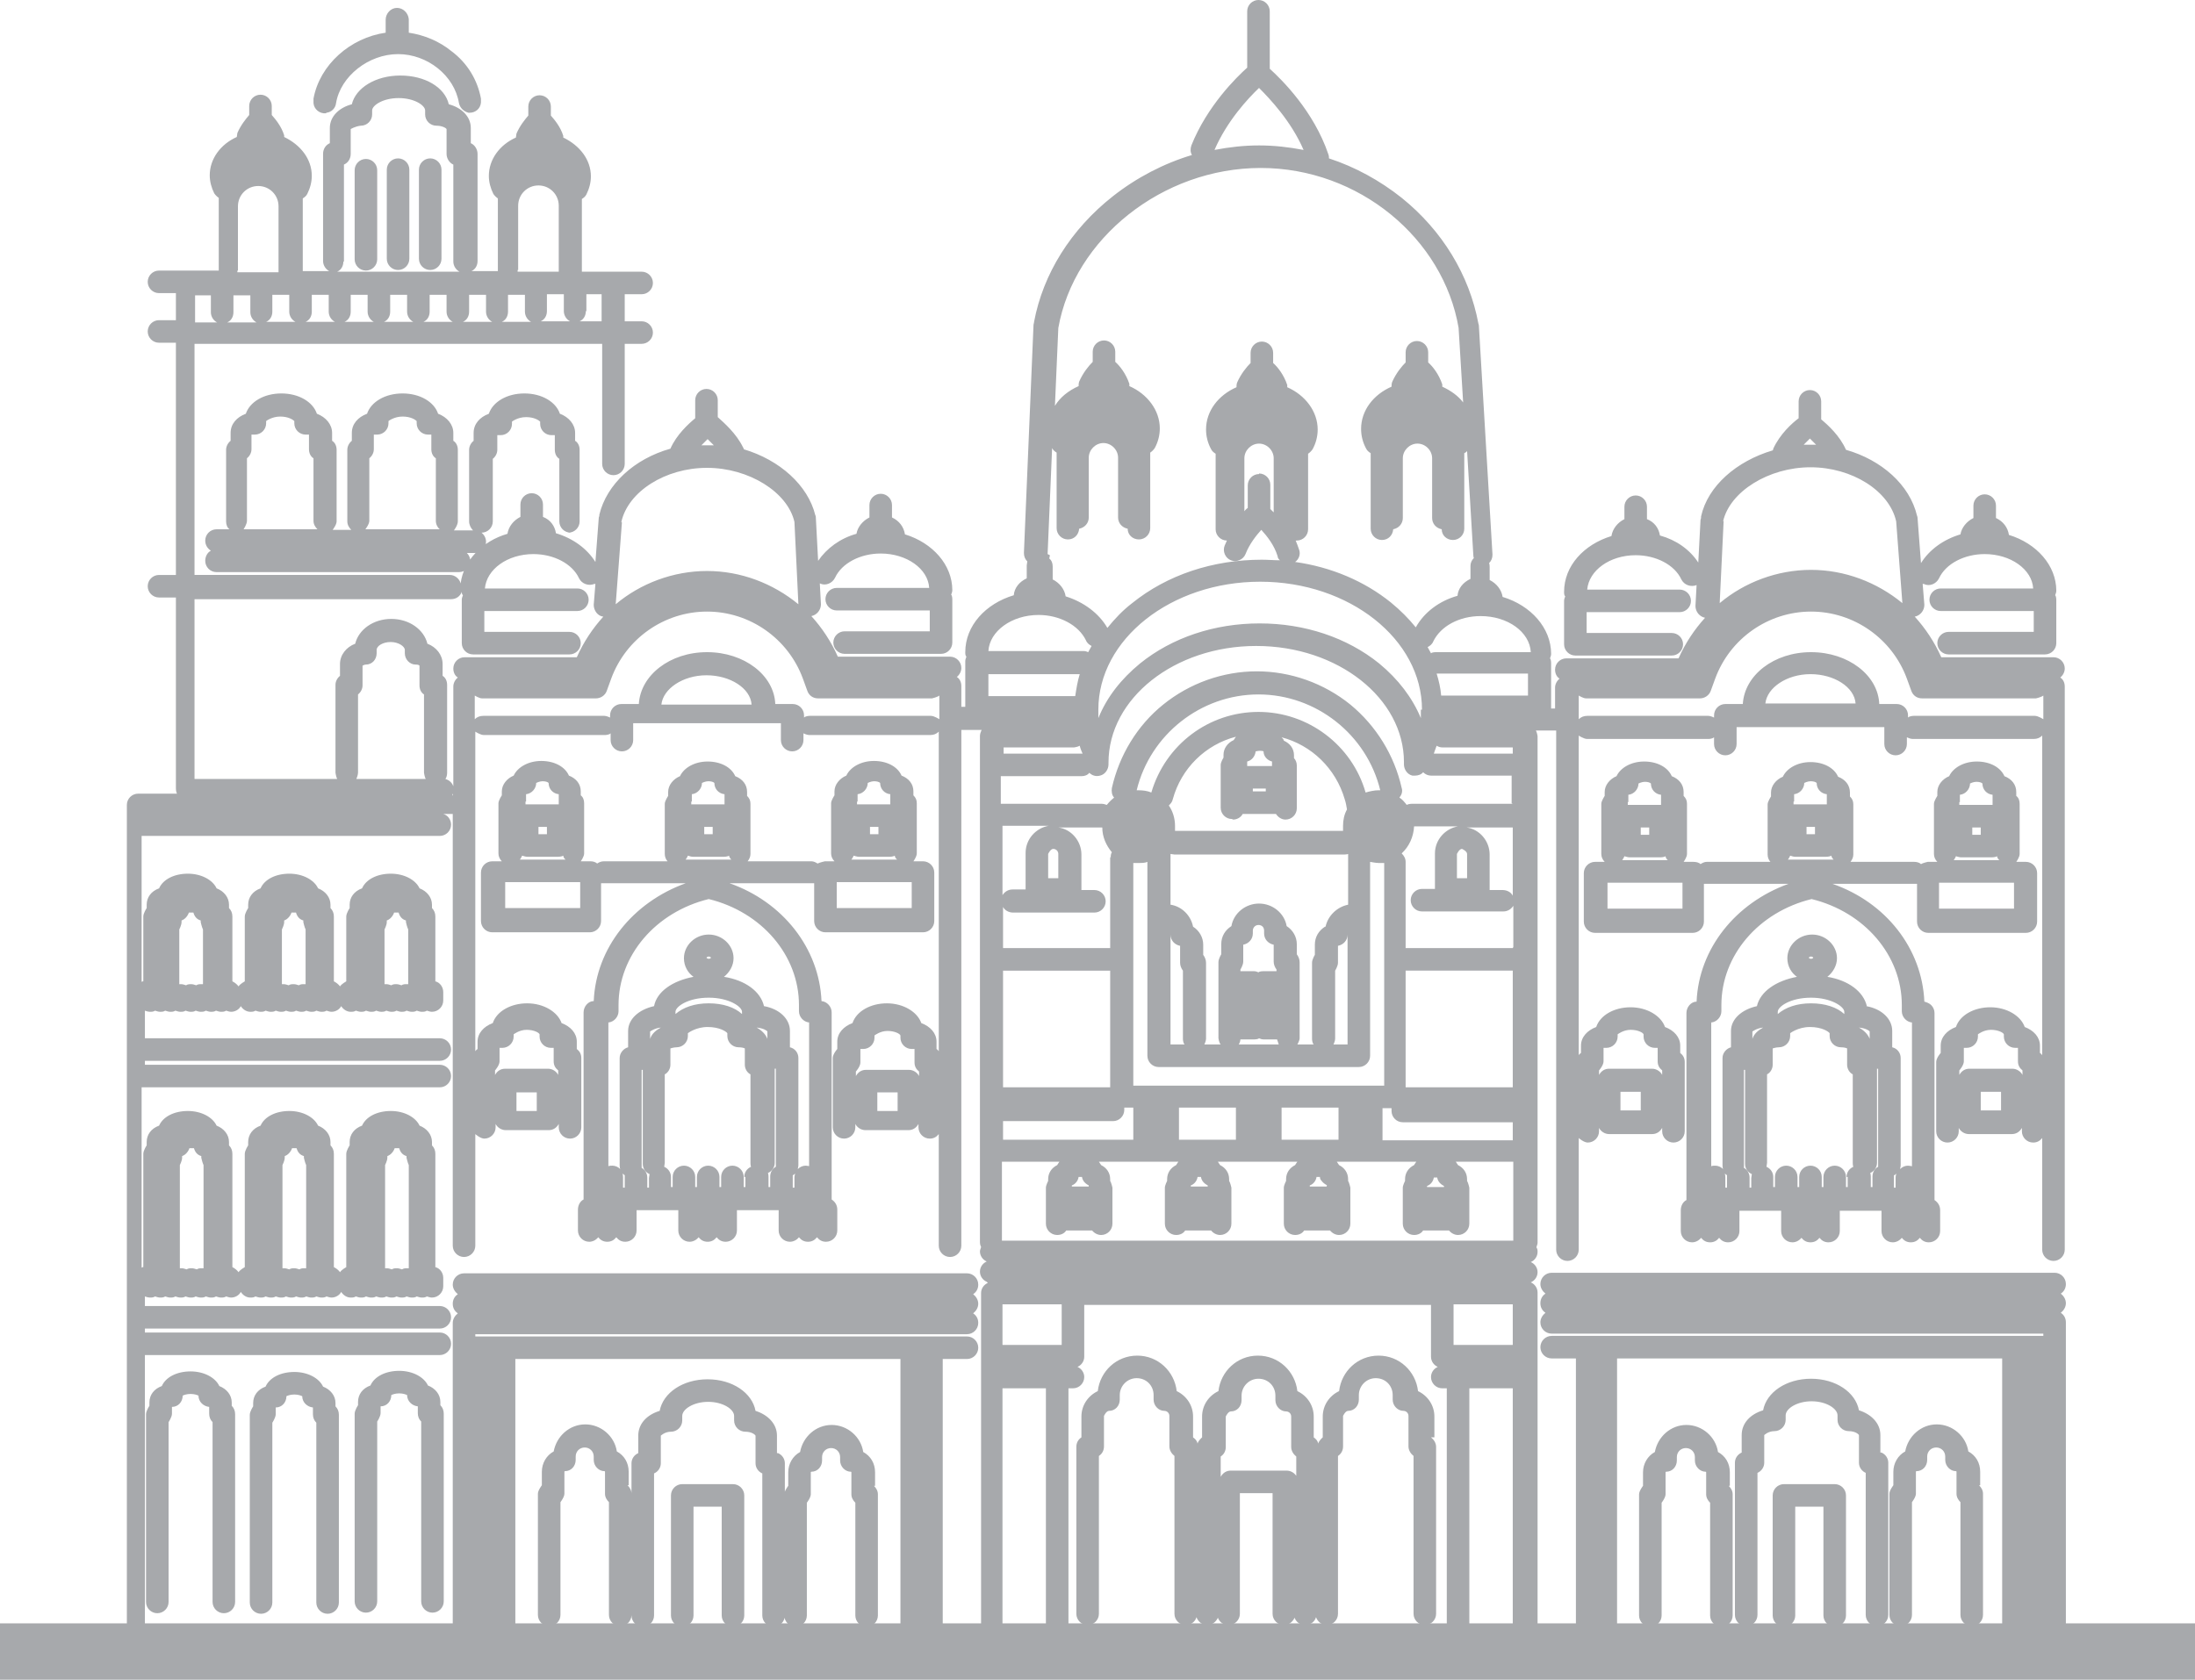 <?xml version="1.0" encoding="UTF-8"?>
<svg id="Layer_2" data-name="Layer 2" xmlns="http://www.w3.org/2000/svg" viewBox="0 0 38.93 29.8">
  <defs>
    <style>
      .cls-1 {
        fill: #a7a9ac;
      }

      .cls-2 {
        fill: none;
        stroke: #a7a9ac;
        stroke-miterlimit: 10;
      }
    </style>
  </defs>
  <g id="Layer_1-2" data-name="Layer 1">
    <g>
      <path class="cls-1" d="M5.79,2c.09-.01,.16-.08,.17-.17,.08-.48,.58-.87,1.1-.87s1,.38,1.08,.87c.02,.09,.09,.15,.17,.17h0s.02,0,.02,0c.1,0,.19-.07,.2-.18,0-.03,0-.05,0-.07-.06-.33-.24-.63-.52-.84-.22-.18-.49-.29-.76-.33v-.24c-.01-.11-.1-.2-.21-.2-.11,0-.2,.1-.2,.21v.23c-.63,.09-1.17,.57-1.28,1.17,0,.02,0,.05,0,.08,.01,.11,.11,.19,.22,.18Zm27.78,20.04c.06,0,.12-.03,.16-.08,.04,.05,.09,.08,.16,.08s.12-.03,.16-.08c.04,.05,.09,.08,.16,.08,.11,0,.2-.09,.2-.2v-.37c0-.08-.04-.14-.1-.18,0,0,0,0,0,0v-3.32c0-.05-.02-.1-.06-.14-.03-.03-.08-.05-.12-.06-.04-.94-.68-1.76-1.63-2.09,.5,0,1.01,0,1.45,0h0s.03,0,.05,0v.67c0,.11,.09,.2,.2,.2h1.73c.11,0,.2-.09,.2-.2v-.86c0-.11-.09-.2-.2-.2h-.17s.06-.08,.06-.14v-.89c0-.06-.02-.11-.06-.14v-.07c0-.13-.08-.23-.21-.28-.07-.16-.26-.26-.49-.26s-.42,.11-.49,.26c-.12,.05-.21,.16-.21,.28v.07s-.06,.09-.06,.14v.89c0,.05,.02,.1,.06,.14h-.17s-.09,.02-.12,.04c-.03-.03-.08-.04-.12-.04-.12,0-.58,0-1.13,0,.03-.04,.05-.08,.05-.13v-.89c0-.06-.02-.1-.06-.14v-.07c0-.13-.08-.23-.21-.28-.07-.16-.26-.26-.49-.26s-.42,.11-.49,.26c-.12,.05-.21,.16-.21,.28v.07s-.06,.09-.06,.14v.89c0,.05,.02,.1,.05,.13-.59,0-1.06,0-1.13,0-.04,0-.08,.02-.11,.04-.03-.03-.08-.04-.13-.04h-.17s.06-.08,.06-.14v-.89c0-.06-.02-.1-.06-.14v-.07c0-.13-.08-.23-.21-.28-.07-.16-.26-.26-.49-.26s-.42,.11-.49,.26c-.12,.05-.21,.16-.21,.28v.07s-.06,.09-.06,.14v.89c0,.05,.02,.1,.06,.14h-.17c-.11,0-.2,.09-.2,.2v.86c0,.11,.09,.2,.2,.2h1.73c.11,0,.2-.09,.2-.2v-.67s.03,0,.05,0c0,0,0,0,.01,0,.07,0,.68,0,1.44,0-.94,.34-1.59,1.15-1.63,2.09-.1,0-.18,.1-.18,.2v3.32s0,0,0,0c-.06,.03-.1,.1-.1,.18v.37c0,.11,.09,.2,.2,.2,.06,0,.12-.03,.16-.08,.04,.05,.09,.08,.16,.08s.12-.03,.16-.08c.04,.05,.09,.08,.16,.08,.11,0,.2-.09,.2-.2v-.36h.74v.36c0,.11,.09,.2,.2,.2,.06,0,.12-.03,.16-.08,.04,.05,.09,.08,.16,.08s.12-.03,.16-.08c.04,.05,.09,.08,.16,.08,.11,0,.2-.09,.2-.2v-.36h.74v.36c0,.11,.09,.2,.2,.2Zm1.19-7.81v-.13c.1-.01,.18-.1,.18-.2h0s.06-.03,.11-.03,.09,.01,.11,.03h0c0,.11,.08,.19,.18,.2v.13s0,.03,0,.05c0,0-.01,0-.02,0h-.55s-.01,0-.02,0c0-.01,0-.03,0-.05Zm.37,.45v.13h-.15v-.13h.15Zm-.44,.51s.06,.02,.09,.02h.55s.06,0,.09-.02c0,.03,.02,.05,.04,.07h-.81s.03-.04,.04-.07Zm-.3,.47h1.33v.46h-1.33v-.46Zm-5.51-1.43v-.13c.1-.01,.18-.1,.18-.2h0s.06-.03,.11-.03,.09,.01,.11,.03h0c0,.11,.08,.19,.18,.2v.13s0,.03,0,.05c0,0-.01,0-.02,0h-.55s-.01,0-.02,0c0-.01,0-.03,0-.05Zm.37,.45v.13h-.15v-.13h.15Zm-.44,.51s.06,.02,.09,.02h.55s.06,0,.09-.02c0,.03,.02,.05,.04,.07h-.81s.03-.04,.04-.07Zm1.03,.93h-1.33v-.46h1.33v.46Zm3.78,4.95h-.03s0,0,0-.01v-.17s0-.03,0-.04c.02,0,.03-.02,.04-.03,0,.02-.01,.04-.01,.07v.17s0,0,0,.01Zm-1.8-6.85v-.13c.1-.01,.18-.1,.18-.2h0s.06-.03,.11-.03,.09,.01,.11,.03h0c0,.11,.08,.19,.18,.2v.13s0,.03,0,.05c0,0-.01,0-.02,0h-.55s-.01,0-.02,0c0-.01,0-.03,0-.05Zm.37,.45v.13h-.15v-.13h.15Zm-.48,.58s.03-.04,.04-.07c.03,.01,.06,.02,.09,.02h.55s.06,0,.09-.02c0,.02,.02,.05,.04,.07-.26,0-.54,0-.8,0Zm-1.08,5.82h-.03s0,0,0-.01v-.17s0-.05-.01-.07c.01,.01,.03,.02,.04,.03,0,.01,0,.02,0,.04v.17s0,0,0,.01Zm.43,0h-.03s0,0,0-.01v-.17c0-.07-.04-.14-.1-.17,0-.01,0-.02,0-.04v-1.7s.01,0,.02,0v1.67c0,.08,.05,.15,.12,.18,0,.02-.01,.05-.01,.07v.17s0,0,0,.01Zm.02-2.64v-.13s.08-.06,.19-.07c-.09,.05-.16,.11-.19,.2Zm1.69,2.45v.17s0,0,0,.01h-.03s0,0,0-.01v-.17c0-.11-.09-.2-.2-.2s-.2,.09-.2,.2v.17s0,0,0,.01h-.03s0,0,0-.01v-.17c0-.11-.09-.2-.2-.2s-.2,.09-.2,.2v.17s0,0,0,.01h-.03s0,0,0-.01v-.17c0-.11-.09-.2-.2-.2s-.2,.09-.2,.2v.17s0,0,0,.01h-.03s0,0,0-.01v-.17c0-.08-.05-.15-.12-.18,0-.02,.01-.05,.01-.07v-1.57c.06-.03,.1-.1,.1-.17v-.29s.06-.02,.11-.02c.11,0,.2-.09,.2-.2v-.05s.14-.11,.35-.11,.33,.08,.35,.11v.05c0,.11,.09,.2,.2,.2,.05,0,.09,.01,.11,.02v.29c0,.07,.04,.14,.1,.17v1.57s0,.05,.01,.07c-.07,.03-.12,.1-.12,.18Zm-.65-3.18c.36,0,.59,.16,.59,.25v.04c-.13-.12-.34-.19-.59-.19s-.45,.07-.59,.19v-.04c0-.09,.22-.25,.59-.25Zm-.04-.71s.01-.02,.04-.02,.04,.02,.04,.02-.01,.02-.04,.02-.04-.02-.04-.02Zm1.08,1.44c-.03-.08-.1-.15-.19-.2,.11,.01,.18,.05,.19,.07v.13Zm.05,2.45v.17s0,0,0,.01h-.03s0,0,0-.01v-.17s0-.05-.01-.07c.07-.03,.12-.1,.12-.18v-1.67s.01,0,.02,0v1.7s0,.03,0,.04c-.06,.03-.1,.1-.1,.17Zm-.1-3.03c-.06-.26-.33-.46-.7-.52,.1-.08,.17-.2,.17-.33,0-.23-.2-.42-.44-.42s-.44,.19-.44,.42c0,.14,.07,.26,.17,.33-.37,.07-.65,.26-.71,.52-.27,.06-.46,.23-.46,.44v.29c-.08,.02-.15,.1-.15,.19v1.9s0,.05,.01,.07c-.04-.04-.09-.06-.14-.06-.02,0-.05,0-.07,.01v-2.55c.1-.01,.18-.1,.18-.2v-.11c0-.88,.66-1.65,1.6-1.88,.94,.23,1.6,1,1.6,1.88v.11c0,.1,.08,.19,.18,.2v2.55s-.05-.01-.07-.01c-.05,0-.1,.02-.14,.06,0-.02,.01-.04,.01-.07v-1.9c0-.09-.06-.17-.15-.19v-.29c0-.21-.18-.39-.46-.44Zm-18.36,3.43s0,0,0,0v-3.32c0-.1-.08-.19-.18-.2-.04-.94-.69-1.76-1.63-2.09,.76,0,1.37,0,1.44,0,0,0,0,0,.01,0,.02,0,.03,0,.05,0v.67c0,.11,.09,.2,.2,.2h1.73c.11,0,.2-.09,.2-.2v-.86c0-.11-.09-.2-.2-.2h-.17s.06-.08,.06-.14v-.89c0-.06-.02-.1-.06-.14v-.07c0-.13-.08-.23-.21-.28-.07-.16-.26-.26-.49-.26s-.42,.11-.49,.26c-.12,.05-.21,.16-.21,.28v.07s-.06,.09-.06,.14v.89c0,.05,.02,.1,.06,.14h-.17s-.09,.02-.13,.04c-.03-.02-.07-.04-.11-.04-.07,0-.55,0-1.13,0,.03-.04,.05-.08,.05-.13v-.89c0-.06-.02-.1-.06-.14v-.07c0-.13-.08-.23-.21-.28-.07-.16-.26-.26-.49-.26s-.42,.11-.49,.26c-.12,.05-.21,.16-.21,.28v.07s-.06,.09-.06,.14v.89c0,.05,.02,.1,.05,.13-.55,0-1,0-1.13,0-.05,0-.09,.02-.12,.04-.03-.03-.08-.04-.12-.04h-.17s.06-.08,.06-.14v-.89c0-.06-.02-.11-.06-.14v-.07c0-.13-.08-.23-.21-.28-.07-.16-.26-.26-.49-.26s-.42,.11-.49,.26c-.12,.05-.21,.16-.21,.28v.07s-.06,.09-.06,.14v.89c0,.05,.02,.1,.06,.14h-.17c-.11,0-.2,.09-.2,.2v.86c0,.11,.09,.2,.2,.2h1.73c.11,0,.2-.09,.2-.2v-.67s.03,0,.05,0h0c.44,0,.95,0,1.45,0-.94,.34-1.59,1.15-1.63,2.09-.1,0-.18,.1-.18,.2v3.32s0,0,0,0c-.06,.03-.1,.1-.1,.18v.37c0,.11,.09,.2,.2,.2,.06,0,.12-.03,.16-.08,.04,.05,.09,.08,.16,.08s.12-.03,.16-.08c.04,.05,.09,.08,.16,.08,.11,0,.2-.09,.2-.2v-.36h.74v.36c0,.11,.09,.2,.2,.2,.06,0,.12-.03,.16-.08,.04,.05,.09,.08,.16,.08s.12-.03,.16-.08c.04,.05,.09,.08,.16,.08,.11,0,.2-.09,.2-.2v-.36h.74v.36c0,.11,.09,.2,.2,.2,.06,0,.12-.03,.16-.08,.04,.05,.09,.08,.16,.08s.12-.03,.16-.08c.04,.05,.09,.08,.16,.08,.11,0,.2-.09,.2-.2v-.37c0-.08-.04-.14-.1-.18Zm.46-7.06v-.13c.1-.01,.18-.1,.18-.2h0s.06-.03,.11-.03,.09,.01,.11,.03h0c0,.11,.08,.19,.18,.2v.13s0,.03,0,.05c0,0-.01,0-.02,0h-.55s-.01,0-.02,0c0-.01,0-.03,0-.05Zm.37,.45v.13h-.15v-.13h.15Zm-.44,.51s.06,.02,.09,.02h.55s.06,0,.09-.02c0,.03,.02,.05,.04,.07h-.81s.03-.04,.04-.07Zm-.3,.47h1.33v.46h-1.33v-.46Zm-5.51-1.43v-.13c.1-.01,.18-.1,.18-.2h0s.06-.03,.11-.03,.09,.01,.11,.03h0c0,.11,.08,.19,.18,.2v.13s0,.03,0,.05c0,0-.01,0-.02,0h-.55s-.01,0-.02,0c0-.01,0-.03,0-.05Zm.37,.45v.13h-.15v-.13h.15Zm-.44,.51s.06,.02,.09,.02h.55s.06,0,.09-.02c0,.03,.02,.05,.04,.07h-.81s.03-.04,.04-.07Zm1.03,.93h-1.33v-.46h1.33v.46Zm1.98-1.89v-.13c.1-.01,.18-.1,.18-.2h0s.06-.03,.11-.03,.09,.01,.11,.03h0c0,.11,.08,.19,.18,.2v.13s0,.03,0,.05c0,0-.01,0-.02,0h-.55s-.01,0-.02,0c0-.01,0-.03,0-.05Zm.37,.45v.13h-.15v-.13h.15Zm-.48,.58s.03-.04,.04-.07c.03,.01,.06,.02,.09,.02h.55s.06,0,.09-.02c0,.02,.02,.05,.04,.07-.26,0-.54,0-.8,0Zm-1.08,5.82h-.03s0,0,0-.01v-.17s0-.05-.01-.07c.01,.01,.03,.02,.04,.03,0,.01,0,.02,0,.04v.17s0,0,0,.01Zm.43,0h-.03s0,0,0-.01v-.17c0-.07-.04-.14-.1-.17,0-.01,0-.02,0-.04v-1.7s.01,0,.02,0v1.67c0,.08,.05,.15,.12,.18,0,.02-.01,.05-.01,.07v.17s0,0,0,.01Zm.02-2.64v-.13s.08-.06,.19-.07c-.09,.05-.16,.11-.19,.2Zm1.69,2.45v.17s0,0,0,.01h-.03s0,0,0-.01v-.17c0-.11-.09-.2-.2-.2s-.2,.09-.2,.2v.17s0,0,0,.01h-.03s0,0,0-.01v-.17c0-.11-.09-.2-.2-.2s-.2,.09-.2,.2v.17s0,0,0,.01h-.03s0,0,0-.01v-.17c0-.11-.09-.2-.2-.2s-.2,.09-.2,.2v.17s0,0,0,.01h-.03s0,0,0-.01v-.17c0-.08-.05-.15-.12-.18,0-.02,.01-.05,.01-.07v-1.57c.06-.03,.1-.1,.1-.17v-.29s.06-.02,.11-.02c.11,0,.2-.09,.2-.2v-.05s.14-.11,.35-.11,.33,.08,.35,.11v.05c0,.11,.09,.2,.2,.2,.05,0,.09,.01,.11,.02v.29c0,.07,.04,.14,.1,.17v1.57s0,.05,.01,.07c-.07,.03-.12,.1-.12,.18Zm-.65-3.18c.36,0,.59,.16,.59,.25v.04c-.13-.12-.34-.19-.59-.19s-.45,.07-.59,.19v-.04c0-.09,.22-.25,.59-.25Zm-.04-.71s.01-.02,.04-.02,.04,.02,.04,.02-.01,.02-.04,.02-.04-.02-.04-.02Zm1.08,1.44c-.03-.08-.1-.15-.19-.2,.11,.01,.18,.05,.19,.07v.13Zm.05,2.45v.17s0,0,0,.01h-.03s0,0,0-.01v-.17s0-.05-.01-.07c.07-.03,.12-.1,.12-.18v-1.67s.01,0,.02,0v1.7s0,.03,0,.04c-.06,.03-.1,.1-.1,.17Zm.43,.19h-.03s0,0,0-.01v-.17s0-.03,0-.04c.01,0,.03-.02,.04-.03,0,.02-.01,.04-.01,.07v.17s0,0,0,.01Zm.27-.38s-.05-.01-.07-.01c-.05,0-.1,.02-.14,.06,0-.02,.01-.04,.01-.07v-1.9c0-.09-.06-.17-.15-.19v-.29c0-.21-.18-.39-.46-.44-.06-.26-.33-.46-.71-.52,.1-.08,.17-.2,.17-.33,0-.23-.2-.42-.44-.42s-.44,.19-.44,.42c0,.14,.07,.26,.17,.33-.37,.07-.65,.26-.7,.52-.27,.06-.46,.23-.46,.44v.29c-.08,.02-.15,.1-.15,.19v1.9s0,.05,.01,.07c-.04-.04-.09-.06-.14-.06-.02,0-.05,0-.07,.01v-2.55c.1-.01,.18-.1,.18-.2v-.11c0-.88,.66-1.65,1.6-1.88,.94,.23,1.6,1,1.6,1.88v.11c0,.1,.08,.19,.18,.2v2.55Zm20.76,5.66v-.24c0-.16-.08-.29-.21-.36-.04-.27-.28-.48-.56-.48s-.51,.21-.56,.48c-.13,.07-.21,.21-.21,.36v.24s-.07,.09-.07,.15v2.15c0,.11,.09,.2,.2,.2s.2-.09,.2-.2v-2s.07-.09,.07-.15v-.39s0-.01,.01-.01c.11,0,.19-.09,.19-.2v-.06c0-.09,.07-.16,.16-.16s.16,.07,.16,.16v.06c0,.11,.09,.2,.19,.2,0,0,.01,0,.01,.01v.39c0,.06,.03,.11,.07,.15v2c0,.11,.09,.2,.2,.2s.2-.09,.2-.2v-2.15c0-.06-.03-.11-.07-.15Zm-23.97,0v-.24c0-.16-.08-.29-.21-.36-.04-.27-.28-.48-.56-.48s-.51,.21-.56,.48c-.13,.07-.21,.21-.21,.36v.24s-.07,.09-.07,.15v2.15c0,.11,.09,.2,.2,.2s.2-.09,.2-.2v-2s.07-.09,.07-.15v-.39s0-.01,.01-.01c.11,0,.19-.09,.19-.2v-.06c0-.09,.07-.16,.16-.16s.16,.07,.16,.16v.06c0,.11,.09,.2,.19,.2,0,0,.01,0,.01,.01v.39c0,.06,.03,.11,.07,.15v2c0,.11,.09,.2,.2,.2s.2-.09,.2-.2v-2.15c0-.06-.03-.11-.07-.15Zm-3.34-1.48c0-.13-.09-.24-.22-.29-.07-.15-.27-.26-.51-.26s-.44,.1-.51,.26c-.14,.05-.22,.16-.22,.29v.06s-.06,.09-.06,.15v3.33c0,.11,.09,.2,.2,.2s.2-.09,.2-.2v-3.19s.06-.09,.06-.15v-.12c.11,0,.19-.09,.19-.2,.02-.01,.07-.03,.14-.03s.12,.02,.14,.03c0,.11,.09,.19,.19,.2v.12c0,.06,.02,.11,.06,.15v3.19c0,.11,.09,.2,.2,.2s.2-.09,.2-.2v-3.33c0-.06-.02-.11-.06-.15v-.06ZM6.49,2.82c-.11,0-.2,.09-.2,.2v1.58c0,.11,.09,.2,.2,.2s.2-.09,.2-.2v-1.58c0-.11-.09-.2-.2-.2ZM25.44,25.5v-.37c0-.2-.12-.37-.29-.45-.04-.35-.33-.63-.7-.63s-.66,.28-.7,.63c-.17,.08-.29,.25-.29,.45v.37s-.07,.06-.08,.11c-.01-.05-.04-.08-.08-.11v-.37c0-.2-.12-.37-.29-.45-.04-.35-.33-.63-.7-.63s-.66,.28-.7,.63c-.17,.08-.29,.25-.29,.45v.37s-.07,.06-.08,.11c-.01-.05-.04-.08-.08-.11v-.37c0-.2-.12-.37-.29-.45-.04-.35-.33-.63-.7-.63s-.66,.28-.7,.63c-.17,.08-.29,.25-.29,.45v.37c-.06,.04-.09,.1-.09,.17v2.96c0,.11,.09,.2,.2,.2s.2-.09,.2-.2v-2.8c.06-.04,.09-.1,.09-.17v-.54s.04-.09,.09-.09c.11,0,.19-.09,.19-.2v-.08c0-.16,.13-.3,.3-.3s.3,.13,.3,.3v.08c0,.11,.09,.2,.19,.2,.05,0,.09,.04,.09,.09v.54c0,.07,.04,.13,.09,.17v2.8c0,.11,.09,.2,.2,.2,.09,0,.17-.06,.19-.14,.03,.08,.1,.14,.19,.14s.16-.06,.19-.13c.03,.08,.1,.13,.19,.13,.11,0,.2-.09,.2-.2v-2.14h.58v2.14c0,.11,.09,.2,.2,.2,.09,0,.16-.06,.19-.13,.03,.08,.1,.13,.19,.13s.17-.06,.19-.14c.03,.08,.1,.14,.19,.14,.11,0,.2-.09,.2-.2v-2.8c.06-.04,.09-.1,.09-.17v-.54s.04-.09,.09-.09c.11,0,.19-.09,.19-.2v-.08c0-.16,.13-.3,.3-.3s.3,.13,.3,.3v.08c0,.11,.09,.2,.19,.2,.05,0,.09,.04,.09,.09v.54c0,.07,.04,.13,.09,.17v2.8c0,.11,.09,.2,.2,.2s.2-.09,.2-.2v-2.96c0-.07-.04-.13-.09-.17Zm-2.44,.7c-.03-.06-.1-.11-.18-.11h-.99c-.08,0-.14,.04-.18,.11v-.36c.06-.04,.09-.1,.09-.17v-.54s.04-.09,.09-.09c.11,0,.19-.09,.19-.2v-.08c0-.16,.13-.3,.3-.3s.3,.13,.3,.3v.08c0,.11,.09,.2,.19,.2,.05,0,.09,.04,.09,.09v.54c0,.07,.04,.13,.09,.17v.36Zm-7.48,.16v-.24c0-.16-.08-.29-.21-.36-.04-.27-.28-.48-.56-.48s-.51,.21-.56,.48c-.13,.07-.21,.21-.21,.36v.24s-.07,.09-.07,.15v2.15c0,.11,.09,.2,.2,.2s.2-.09,.2-.2v-2s.07-.09,.07-.15v-.39s0-.01,.01-.01c.11,0,.19-.09,.19-.2v-.06c0-.09,.07-.16,.16-.16s.16,.07,.16,.16v.06c0,.11,.09,.2,.19,.2,0,0,.01,0,.01,.01v.39c0,.06,.03,.11,.07,.15v2c0,.11,.09,.2,.2,.2s.2-.09,.2-.2v-2.15c0-.06-.03-.11-.07-.15Zm15.16,0v-.24c0-.16-.08-.29-.21-.36-.04-.27-.28-.48-.56-.48s-.51,.21-.56,.48c-.13,.07-.21,.21-.21,.36v.24s-.07,.09-.07,.15v2.15c0,.11,.09,.2,.2,.2s.2-.09,.2-.2v-2s.07-.09,.07-.15v-.39s0-.01,.01-.01c.11,0,.19-.09,.19-.2v-.06c0-.09,.07-.16,.16-.16s.16,.07,.16,.16v.06c0,.11,.09,.2,.19,.2,0,0,.01,0,.01,.01v.39c0,.06,.03,.11,.07,.15v2c0,.11,.09,.2,.2,.2s.2-.09,.2-.2v-2.15c0-.06-.03-.11-.07-.15Zm-17.68-.03h-.9c-.11,0-.2,.09-.2,.2v2.13c0,.11,.09,.2,.2,.2s.2-.09,.2-.2v-1.93h.5v1.93c0,.11,.09,.2,.2,.2s.2-.09,.2-.2v-2.13c0-.11-.09-.2-.2-.2Zm.78-.55v-.31c0-.21-.16-.37-.38-.44-.06-.32-.41-.56-.85-.56s-.79,.24-.85,.56c-.23,.07-.38,.23-.38,.44v.31c-.07,.03-.12,.1-.12,.18v2.7c0,.11,.09,.2,.2,.2s.2-.09,.2-.2v-2.52c.07-.03,.12-.1,.12-.18v-.49s.07-.07,.18-.07c.11,0,.2-.09,.2-.2v-.08c0-.12,.2-.25,.46-.25s.46,.13,.46,.25v.08c0,.11,.09,.2,.2,.2,.11,0,.17,.05,.18,.07v.49c0,.08,.05,.15,.12,.18v2.52c0,.11,.09,.2,.2,.2s.2-.09,.2-.2v-2.7c0-.08-.05-.15-.12-.18Zm-7.83-.89c0-.13-.09-.24-.22-.29-.07-.15-.27-.26-.51-.26s-.44,.1-.51,.26c-.14,.05-.22,.16-.22,.29v.06s-.06,.09-.06,.15v3.33c0,.11,.09,.2,.2,.2s.2-.09,.2-.2v-3.19s.06-.09,.06-.15v-.12c.11,0,.19-.09,.19-.2,.02-.01,.07-.03,.14-.03s.12,.02,.14,.03c0,.11,.09,.19,.19,.2v.12c0,.06,.02,.11,.06,.15v3.19c0,.11,.09,.2,.2,.2s.2-.09,.2-.2v-3.33c0-.06-.02-.11-.06-.15v-.06Zm4.13-15.44c.11,0,.2-.09,.2-.2v-1.27c0-.07-.03-.13-.08-.16v-.14c0-.15-.11-.28-.27-.34-.07-.21-.32-.36-.63-.36s-.56,.15-.63,.36c-.16,.06-.27,.18-.27,.34v.14c-.05,.04-.08,.1-.08,.16v1.27c0,.06,.03,.12,.07,.16h-.34s.07-.09,.07-.16v-1.27c0-.07-.03-.13-.08-.16v-.14c0-.15-.11-.28-.27-.34-.07-.21-.32-.36-.63-.36s-.56,.15-.63,.36c-.16,.06-.27,.18-.27,.34v.14c-.05,.04-.08,.1-.08,.16v1.27c0,.06,.03,.11,.07,.15h-.33s.07-.09,.07-.15v-1.27c0-.07-.03-.13-.08-.16v-.14c0-.15-.11-.28-.27-.34-.07-.21-.32-.36-.63-.36s-.56,.15-.63,.36c-.16,.06-.27,.18-.27,.34v.14c-.05,.04-.08,.1-.08,.16v1.27c0,.06,.02,.11,.06,.14h-.23s0,0,0,0c-.11,0-.2,.09-.2,.2,0,.08,.04,.14,.1,.18-.06,.03-.1,.1-.1,.18,0,.11,.09,.2,.2,.2h4.3c.11,0,.2-.09,.2-.2,0-.05-.02-.1-.06-.14h.14s0,0,0,0c.11,0,.2-.09,.2-.2,0-.06-.03-.12-.08-.16,.11,0,.2-.09,.2-.2v-1.11c.05-.04,.08-.1,.08-.16v-.26s.03,0,.06,0c.11,0,.2-.09,.2-.2v-.04s.1-.08,.25-.08,.23,.06,.25,.08v.04c0,.11,.09,.2,.2,.2,.03,0,.04,0,.06,0v.26c0,.07,.03,.13,.08,.16v1.11c0,.11,.09,.2,.2,.2Zm-5.76-.06s.06-.09,.06-.15v-1.11c.05-.04,.08-.1,.08-.16v-.26s.03,0,.06,0c.11,0,.2-.09,.2-.2v-.04s.1-.08,.25-.08,.23,.06,.25,.08v.04c0,.11,.09,.2,.2,.2,.03,0,.04,0,.06,0v.26c0,.07,.03,.13,.08,.16v1.11c0,.06,.03,.11,.07,.15h-1.3Zm2.16,0s.07-.09,.07-.15v-1.11c.05-.04,.08-.1,.08-.16v-.26s.03,0,.06,0c.11,0,.2-.09,.2-.2v-.04s.1-.08,.25-.08,.23,.06,.25,.08v.04c0,.11,.09,.2,.2,.2,.03,0,.04,0,.06,0v.26c0,.07,.03,.13,.08,.16v1.11c0,.06,.03,.12,.07,.15h-1.31Zm1.15-6.58c-.11,0-.2,.09-.2,.2v1.58c0,.11,.09,.2,.2,.2s.2-.09,.2-.2v-1.58c0-.11-.09-.2-.2-.2Zm-.57,0c-.11,0-.2,.09-.2,.2v1.58c0,.11,.09,.2,.2,.2s.2-.09,.2-.2v-1.58c0-.11-.09-.2-.2-.2Zm26.29,22.96v-.31c0-.21-.16-.37-.38-.44-.06-.32-.41-.56-.85-.56s-.79,.24-.85,.56c-.23,.07-.38,.23-.38,.44v.31c-.07,.03-.12,.1-.12,.18v2.7c0,.11,.09,.2,.2,.2s.2-.09,.2-.2v-2.52c.07-.03,.12-.1,.12-.18v-.49s.07-.07,.18-.07c.11,0,.2-.09,.2-.2v-.08c0-.12,.2-.25,.46-.25s.46,.13,.46,.25v.08c0,.11,.09,.2,.2,.2,.11,0,.17,.05,.18,.07v.49c0,.08,.05,.15,.12,.18v2.52c0,.11,.09,.2,.2,.2s.2-.09,.2-.2v-2.7c0-.08-.05-.15-.12-.18Zm4.79,3.13h-1.5v-5.44c0-.07-.03-.13-.09-.17,.05-.04,.09-.1,.09-.17s-.04-.13-.09-.17c.06-.04,.09-.1,.09-.17,0-.11-.09-.2-.2-.2h-8.92c-.11,0-.2,.09-.2,.2,0,.07,.04,.13,.09,.17-.06,.04-.09,.1-.09,.17s.03,.13,.09,.17c-.05,.04-.09,.1-.09,.17,0,.11,.09,.2,.2,.2h8.72v.04h-8.72c-.11,0-.2,.09-.2,.2s.09,.2,.2,.2h.43s0,0,0,0v4.71s0,.06,.02,.09h-.7v-5.97c0-.08-.05-.15-.12-.18,.07-.03,.12-.1,.12-.18s-.05-.15-.12-.18c.07-.03,.12-.1,.12-.18,0-.03,0-.05-.02-.08,0-.02,.02-.05,.02-.08V13.06s-.01-.07-.03-.1h.34s.01,0,.02,0v9.21c0,.11,.09,.2,.2,.2s.2-.09,.2-.2v-1.98s.09,.08,.16,.08c.11,0,.2-.09,.2-.2v-.06c.03,.06,.1,.11,.18,.11h.76c.08,0,.14-.04,.18-.11v.06c0,.11,.09,.2,.2,.2s.2-.09,.2-.2v-1.23c0-.07-.03-.12-.08-.16v-.13c0-.15-.11-.27-.27-.33-.07-.2-.32-.35-.61-.35s-.54,.14-.61,.35c-.16,.06-.27,.18-.27,.33v.13s-.03,.02-.04,.04v-5.67s.09,.06,.15,.06h2.15s.07,0,.1-.03v.12c0,.11,.09,.2,.2,.2s.2-.09,.2-.2v-.3h2.62v.3c0,.11,.09,.2,.2,.2s.2-.09,.2-.2v-.12s.06,.03,.1,.03h2.15c.06,0,.11-.02,.15-.06v5.67s-.02-.03-.04-.04v-.13c0-.15-.11-.27-.27-.33-.07-.2-.32-.35-.61-.35s-.54,.14-.61,.35c-.16,.06-.27,.18-.27,.33v.13s-.08,.09-.08,.16v1.23c0,.11,.09,.2,.2,.2s.2-.09,.2-.2v-.06c.03,.06,.1,.11,.18,.11h.76c.08,0,.14-.04,.18-.11v.06c0,.11,.09,.2,.2,.2,.07,0,.12-.03,.16-.08v1.98c0,.11,.09,.2,.2,.2s.2-.09,.2-.2V12.18c0-.07-.03-.13-.08-.16,.05-.04,.08-.1,.08-.16,0-.11-.09-.2-.2-.2h-1.99c-.12-.27-.28-.51-.47-.72,.1-.02,.17-.11,.17-.21l-.03-.37s.01,0,.02,0c.1,.05,.22,0,.27-.1,.12-.26,.45-.43,.81-.43,.46,0,.84,.27,.86,.61h-1.64c-.11,0-.2,.09-.2,.2s.09,.2,.2,.2h1.65v.37h-1.51c-.11,0-.2,.09-.2,.2s.09,.2,.2,.2h1.71c.11,0,.2-.09,.2-.2v-.77s0-.06-.02-.08c.01-.03,.02-.05,.02-.08,0-.45-.35-.84-.84-.99-.02-.13-.1-.24-.23-.3v-.22c0-.11-.09-.2-.2-.2s-.2,.09-.2,.2v.22c-.12,.06-.21,.17-.23,.29-.3,.09-.55,.27-.7,.51l-.06-.79s0-.03-.01-.05c-.13-.55-.63-.99-1.26-1.17-.11-.25-.32-.44-.44-.54v-.32c0-.11-.09-.2-.2-.2s-.2,.09-.2,.2v.3c-.12,.09-.33,.28-.45,.54,0,0,0,.02-.01,.03-.64,.19-1.15,.63-1.27,1.17,0,.02,0,.04-.01,.06l-.04,.76c-.15-.23-.39-.4-.68-.48-.02-.13-.1-.24-.23-.29v-.22c0-.11-.09-.2-.2-.2s-.2,.09-.2,.2v.22c-.12,.06-.21,.17-.23,.3-.49,.15-.84,.53-.84,.99,0,.03,0,.06,.02,.08-.01,.03-.02,.05-.02,.08v.77c0,.11,.09,.2,.2,.2h1.71c.11,0,.2-.09,.2-.2s-.09-.2-.2-.2h-1.51v-.37h1.65c.11,0,.2-.09,.2-.2s-.09-.2-.2-.2h-1.64c.03-.34,.4-.61,.86-.61,.36,0,.69,.17,.81,.43,.05,.1,.17,.14,.27,.1,0,0,0,0,0,0l-.02,.37c0,.1,.07,.19,.17,.21-.19,.21-.35,.45-.47,.72h-1.99c-.11,0-.2,.09-.2,.2,0,.07,.03,.13,.08,.16-.05,.04-.08,.1-.08,.16v.37s-.01,0-.02,0h-.05s0-.01,0-.02v-.79s0-.06-.02-.08c.01-.03,.02-.05,.02-.08,0-.46-.36-.86-.86-1.01-.02-.13-.11-.24-.23-.3v-.23s0-.05-.01-.07c.04-.04,.06-.09,.06-.15l-.24-4.04s0-.04-.01-.06c-.16-.86-.64-1.65-1.36-2.23-.39-.31-.83-.55-1.29-.7,0-.02,0-.04-.01-.07-.26-.77-.83-1.33-1.04-1.52V.2c0-.11-.09-.2-.2-.2s-.2,.09-.2,.2v1c-.19,.17-.71,.68-.99,1.38-.02,.06-.02,.12,.01,.17-.5,.15-.98,.4-1.4,.73-.75,.59-1.24,1.38-1.4,2.23,0,.02-.01,.04-.01,.06l-.17,4.04c0,.06,.02,.11,.06,.15,0,.02-.01,.05-.01,.07v.23c-.13,.06-.22,.17-.23,.3-.5,.15-.86,.54-.86,1.01,0,.03,0,.06,.02,.08-.01,.03-.02,.05-.02,.08v.79s0,.01,0,.02h-.05s-.01,0-.02,0v-.37c0-.07-.03-.13-.08-.16,.05-.04,.08-.1,.08-.16,0-.11-.09-.2-.2-.2h-1.99c-.12-.27-.28-.51-.47-.72,.1-.02,.17-.11,.17-.21l-.02-.37s0,0,0,0c.1,.05,.22,0,.27-.1,.12-.26,.45-.43,.81-.43,.46,0,.84,.27,.86,.61h-1.64c-.11,0-.2,.09-.2,.2s.09,.2,.2,.2h1.65v.37h-1.51c-.11,0-.2,.09-.2,.2s.09,.2,.2,.2h1.71c.11,0,.2-.09,.2-.2v-.77s0-.06-.02-.08c.01-.03,.02-.05,.02-.08,0-.45-.35-.84-.84-.99-.02-.13-.1-.24-.23-.3v-.22c0-.11-.09-.2-.2-.2s-.2,.09-.2,.2v.22c-.12,.06-.21,.17-.23,.29-.29,.08-.53,.26-.68,.48l-.04-.76s0-.04-.01-.05c-.13-.53-.63-.98-1.27-1.17,0-.01,0-.02-.01-.03-.12-.25-.34-.44-.45-.54v-.3c0-.11-.09-.2-.2-.2s-.2,.09-.2,.2v.32c-.12,.1-.33,.29-.44,.54-.64,.18-1.13,.63-1.26,1.17,0,.02,0,.03-.01,.05l-.06,.79c-.15-.24-.4-.42-.7-.51-.02-.13-.1-.24-.23-.29v-.22c0-.11-.09-.2-.2-.2s-.2,.09-.2,.2v.22c-.12,.06-.21,.17-.23,.3-.45,.13-.78,.48-.83,.88-.02-.08-.1-.15-.19-.15H3.45V6.1h7.23v2.13c0,.11,.09,.2,.2,.2s.2-.09,.2-.2v-2.13h.3c.11,0,.2-.09,.2-.2s-.09-.2-.2-.2h-.3v-.48h.3c.11,0,.2-.09,.2-.2s-.09-.2-.2-.2h-1.06s0-.02,0-.03v-1.14s0-.08,0-.12c.03-.02,.06-.04,.08-.08,.05-.1,.08-.21,.08-.32,0-.3-.2-.55-.49-.69,0-.01,0-.02,0-.03-.05-.16-.15-.28-.22-.36v-.16c0-.11-.09-.2-.2-.2s-.2,.09-.2,.2v.16c-.06,.07-.15,.18-.21,.32,0,.02-.01,.05-.01,.07-.29,.13-.48,.39-.48,.68,0,.11,.03,.22,.08,.32,.02,.03,.05,.06,.08,.08,0,.04,0,.08,0,.12v1.14s0,.02,0,.03h-.47c.07-.03,.11-.1,.11-.18v-1.9c0-.08-.05-.16-.12-.19v-.27c0-.2-.16-.36-.39-.42-.07-.3-.42-.51-.86-.51s-.79,.22-.86,.51c-.23,.06-.39,.22-.39,.42v.27c-.07,.03-.12,.1-.12,.19v1.9c0,.08,.05,.15,.11,.18h-.47s0-.02,0-.03v-1.14s0-.08,0-.12c.03-.02,.06-.04,.08-.08,.05-.1,.08-.21,.08-.32,0-.3-.2-.55-.49-.69,0-.01,0-.02,0-.03-.05-.16-.15-.28-.22-.36v-.16c0-.11-.09-.2-.2-.2s-.2,.09-.2,.2v.16c-.06,.07-.15,.18-.21,.32,0,.02-.01,.05-.01,.07-.29,.13-.48,.39-.48,.68,0,.11,.03,.22,.08,.32,.02,.03,.05,.06,.08,.08,0,.04,0,.08,0,.12v1.14s0,.02,0,.03h-1.06c-.11,0-.2,.09-.2,.2s.09,.2,.2,.2h.3v.48h-.3c-.11,0-.2,.09-.2,.2s.09,.2,.2,.2h.3v4.12h-.3c-.11,0-.2,.09-.2,.2s.09,.2,.2,.2h.3v3.39s0,.06,.02,.09h-.69c-.11,0-.2,.09-.2,.2v14.6H.66c-.11,0-.2,.09-.2,.2s.09,.2,.2,.2H38.13c.11,0,.2-.09,.2-.2s-.09-.2-.2-.2Zm-9.04-9.2h-.36v-.33h.36v.33Zm-.74-.71s.08-.09,.08-.16v-.24s.03,0,.05,0c.11,0,.2-.09,.2-.2v-.04s.1-.08,.23-.08,.22,.05,.23,.08v.04c0,.11,.09,.2,.2,.2,.02,0,.04,0,.05,0v.24c0,.07,.03,.12,.08,.16v.08c-.03-.06-.1-.11-.18-.11h-.76c-.08,0-.14,.04-.18,.11v-.08Zm7.13,.71h-.36v-.33h.36v.33Zm.38-.63c-.03-.06-.1-.11-.18-.11h-.76c-.08,0-.14,.04-.18,.11v-.08s.08-.09,.08-.16v-.24s.03,0,.05,0c.11,0,.2-.09,.2-.2v-.04s.1-.08,.23-.08,.22,.05,.23,.08v.04c0,.11,.09,.2,.2,.2,.02,0,.04,0,.05,0v.24c0,.07,.03,.12,.08,.16v.08Zm-4.56-6.59c.03-.28,.38-.52,.8-.52s.78,.23,.8,.52h-1.61Zm4.96-.43s0,0,0,.01c0,0,0,0,0-.01h.02Zm-4.17-4.27s.07,.07,.11,.11c-.03,0-.07,0-.1,0-.04,0-.08,0-.12,0,.04-.04,.08-.08,.11-.11Zm-1.54,1.47c.12-.53,.81-.96,1.55-.96s1.4,.42,1.52,.96l.11,1.45c-.45-.37-1.02-.59-1.62-.59s-1.18,.22-1.62,.59l.07-1.46Zm-2.56,3.09s.08,.05,.13,.05h2.02c.08,0,.16-.05,.19-.13l.08-.22c.26-.71,.94-1.19,1.7-1.19s1.44,.48,1.7,1.19l.08,.22c.03,.08,.1,.13,.19,.13h2.02s.09-.02,.13-.05v.42s-.09-.06-.15-.06h-2.15s-.07,0-.1,.03v-.04c0-.11-.09-.2-.2-.2h-.31c-.02-.51-.55-.92-1.21-.92s-1.18,.41-1.21,.92h-.31c-.11,0-.2,.09-.2,.2v.04s-.06-.03-.1-.03h-2.15c-.06,0-.11,.02-.15,.06v-.42Zm-.03-.28s0,0,0,.01c0,0,0,0,0-.01h.02ZM10.4,5.52v-.3h.27v.48h-.39c.07-.03,.11-.1,.11-.18Zm-.4-.3v.3c0,.08,.05,.15,.11,.18h-.52c.07-.03,.11-.1,.11-.18v-.3h.3Zm-.81-.43v-1.14c0-.2,.16-.36,.36-.36s.36,.16,.36,.36v1.14s0,.02,0,.03h-.73s0-.02,0-.03Zm-.18,.74v-.3h.3v.3c0,.08,.05,.15,.11,.18h-.52c.07-.03,.11-.1,.11-.18Zm-2.9,.18c.07-.03,.11-.1,.11-.18v-.3h.3v.3c0,.08,.05,.15,.11,.18h-.52Zm.7,0c.07-.03,.11-.1,.11-.18v-.3h.3v.3c0,.08,.05,.15,.11,.18h-.52Zm.7,0c.07-.03,.11-.1,.11-.18v-.3h.3v.3c0,.08,.05,.15,.11,.18h-.52Zm.81-.18v-.3h.3v.3c0,.08,.05,.15,.11,.18h-.52c.07-.03,.11-.1,.11-.18Zm-2.22-.89v-1.72c.07-.03,.12-.1,.12-.19v-.44s.08-.05,.18-.06c.11,0,.2-.09,.2-.2v-.07c0-.09,.19-.22,.47-.22s.47,.13,.47,.22v.07c0,.11,.09,.2,.2,.2,.1,0,.17,.04,.18,.06v.44c0,.08,.05,.16,.12,.19v1.72c0,.08,.05,.15,.11,.18h-2.17c.07-.03,.11-.1,.11-.18Zm-.57,.89v-.3h.3v.3c0,.08,.05,.15,.11,.18h-.52c.07-.03,.11-.1,.11-.18Zm-.4-.3v.3c0,.08,.05,.15,.11,.18h-.52c.07-.03,.11-.1,.11-.18v-.3h.3Zm-.91-.43v-1.14c0-.2,.16-.36,.36-.36s.36,.16,.36,.36v1.14s0,.02,0,.03h-.73s0-.02,0-.03Zm-.08,.74v-.3h.3v.3c0,.08,.05,.15,.11,.18h-.52c.07-.03,.11-.1,.11-.18Zm-.67-.3h.27v.3c0,.08,.05,.15,.11,.18h-.39v-.48Zm22.79,5.69c.48,0,.87,.28,.89,.64h-1.69s-.06,0-.08,.02c-.02-.04-.04-.07-.06-.11,.04-.02,.08-.05,.1-.1,.13-.27,.46-.45,.84-.45ZM22.33,1.56c.19,.19,.57,.59,.79,1.1-.26-.05-.52-.08-.79-.08s-.53,.03-.79,.08c.22-.51,.59-.91,.79-1.1Zm-3.75,8.27l.08-1.88s0,0,0,0c.02,.04,.05,.06,.08,.08,0,.02,0,.05,0,.07v1.27c0,.11,.09,.2,.2,.2s.19-.08,.2-.19c.1-.02,.17-.1,.17-.2v-1.06c0-.14,.12-.26,.26-.26s.26,.12,.26,.26v1.06c0,.1,.07,.18,.17,.2,0,.11,.09,.19,.2,.19s.2-.09,.2-.2v-1.27s0-.05,0-.07c.03-.02,.06-.05,.08-.08,.06-.11,.09-.23,.09-.35,0-.32-.22-.61-.54-.75,0-.01,0-.03,0-.04-.06-.18-.17-.32-.25-.39v-.18c0-.11-.09-.2-.2-.2s-.2,.09-.2,.2v.18c-.07,.07-.17,.19-.24,.35-.01,.03-.01,.06-.01,.08-.18,.08-.33,.2-.42,.35l.06-1.38s0,0,0,0c.28-1.59,1.85-2.84,3.59-2.84s3.24,1.25,3.51,2.84c0,0,0,0,0,.01l.08,1.31c-.09-.12-.22-.21-.37-.28,0-.01,0-.03,0-.04-.06-.18-.17-.32-.25-.39v-.18c0-.11-.09-.2-.2-.2s-.2,.09-.2,.2v.18c-.07,.07-.17,.19-.24,.35-.01,.03-.01,.06-.01,.08-.32,.14-.54,.42-.54,.75,0,.12,.03,.24,.09,.35,.02,.04,.05,.06,.08,.08,0,.02,0,.05,0,.07v1.27c0,.11,.09,.2,.2,.2s.19-.08,.2-.19c.1-.02,.17-.1,.17-.2v-1.06c0-.14,.12-.26,.26-.26s.26,.12,.26,.26v1.06c0,.1,.07,.18,.17,.2,0,.11,.09,.19,.2,.19s.2-.09,.2-.2v-1.27s0-.05,0-.07c.02-.01,.04-.02,.05-.04l.11,1.84s0,.04,.01,.06c-.04,.04-.06,.09-.06,.14v.23c-.13,.06-.22,.17-.23,.3-.32,.09-.59,.29-.74,.56-.13-.16-.27-.3-.44-.44-.47-.38-1.06-.63-1.7-.72,.07-.05,.1-.14,.07-.22-.02-.06-.04-.11-.06-.16,0,0,.02,0,.02,0,.11,0,.2-.09,.2-.2v-1.27s0-.05,0-.07c.03-.02,.06-.05,.08-.08,.06-.11,.09-.23,.09-.35,0-.32-.22-.61-.54-.75,0-.01,0-.03,0-.04-.06-.18-.17-.32-.25-.39v-.18c0-.11-.09-.2-.2-.2s-.2,.09-.2,.2v.18c-.07,.07-.17,.19-.24,.35-.01,.03-.01,.06-.01,.08-.32,.14-.54,.42-.54,.75,0,.12,.03,.24,.09,.35,.02,.04,.05,.06,.08,.08,0,.02,0,.05,0,.07v1.27c0,.11,.09,.2,.2,.2,0,0,0,0,0,0-.01,.03-.03,.06-.04,.09-.04,.1,.01,.22,.11,.26,.1,.04,.22-.01,.26-.11,.07-.18,.19-.33,.28-.43,.1,.11,.23,.27,.29,.47,0,.03,.02,.05,.04,.07-.11,0-.21-.01-.32-.01-.87,0-1.68,.27-2.3,.77-.17,.13-.31,.28-.44,.44-.15-.26-.42-.46-.74-.56-.02-.13-.11-.24-.23-.3v-.23c0-.06-.02-.11-.06-.14,0-.02,.01-.04,.01-.06Zm6.62,2.76s0,.1,0,.15c-.15-.36-.4-.69-.74-.97-.57-.46-1.32-.71-2.12-.71s-1.55,.25-2.12,.71c-.34,.28-.59,.6-.74,.97,0-.05,0-.1,0-.15,0-1.25,1.29-2.27,2.87-2.27s2.87,1.02,2.87,2.27Zm-2.87-4.18c-.11,0-.2,.09-.2,.2v.4s-.04,.03-.06,.06v-.94c0-.14,.12-.26,.26-.26s.26,.12,.26,.26v.96s-.04-.04-.06-.06v-.43c0-.11-.09-.2-.2-.2Zm-3.91,2.5c.37,0,.71,.18,.84,.45,.02,.05,.06,.08,.1,.1-.02,.04-.04,.07-.06,.11-.02-.01-.05-.02-.08-.02h-1.69c.02-.35,.41-.64,.89-.64Zm.78,2.46h-1.4v-.11h1.25s.07-.01,.1-.03c.01,.05,.03,.09,.05,.14Zm-2.5-1.31s0,0,0,.01c0,0,0,0,0-.01h.02Zm-4.15-4.27s.07,.07,.11,.11c-.04,0-.08,0-.12,0-.03,0-.07,0-.1,0,.04-.04,.08-.08,.11-.11Zm-1.53,1.47c.12-.54,.78-.96,1.52-.96s1.43,.43,1.55,.96l.07,1.46c-.45-.37-1.02-.59-1.62-.59s-1.18,.22-1.62,.59l.11-1.45Zm-.26,3l.08-.22c.26-.71,.94-1.19,1.7-1.19s1.44,.48,1.7,1.19l.08,.22c.03,.08,.1,.13,.19,.13h2.02s.09-.02,.13-.05v.42s-.09-.06-.15-.06h-2.15s-.07,0-.1,.03v-.04c0-.11-.09-.2-.2-.2h-.31c-.02-.51-.55-.92-1.21-.92s-1.18,.41-1.21,.92h-.31c-.11,0-.2,.09-.2,.2v.04s-.06-.03-.1-.03h-2.15c-.06,0-.11,.02-.15,.06v-.42s.08,.05,.13,.05h2.02c.08,0,.16-.05,.19-.13Zm2.58,.24h-1.61c.03-.28,.38-.52,.8-.52s.78,.23,.8,.52Zm-9.9-1.87H8c.09,0,.16-.05,.19-.13,0,.02,0,.04,.02,.06-.01,.03-.02,.05-.02,.08v.77c0,.11,.09,.2,.2,.2h1.71c.11,0,.2-.09,.2-.2s-.09-.2-.2-.2h-1.51v-.37h1.65c.11,0,.2-.09,.2-.2s-.09-.2-.2-.2h-1.64c.03-.34,.4-.61,.86-.61,.36,0,.69,.17,.81,.43,.05,.1,.17,.14,.27,.1,0,0,.01,0,.02,0l-.03,.37c0,.1,.07,.2,.17,.21-.19,.21-.35,.45-.47,.72h-1.99c-.11,0-.2,.09-.2,.2,0,.07,.03,.13,.08,.16-.05,.04-.08,.1-.08,.16v1.77c-.02-.06-.07-.11-.14-.13,.02-.03,.03-.07,.03-.11v-1.56c0-.07-.03-.13-.08-.16v-.21c0-.16-.11-.3-.27-.36-.06-.25-.32-.44-.64-.44s-.58,.19-.64,.44c-.16,.06-.27,.2-.27,.36v.21c-.05,.04-.08,.1-.08,.16v1.56s.01,.07,.03,.11H3.45v-3.19Zm4.96,1.43s0,0,0,.01c0,0,0,0,0-.01h.02Zm-.37,2.02v.03h-.01s0-.02,.01-.03Zm-.65-2.29s.05,0,.06,.02v.35c0,.07,.03,.13,.08,.16v1.39s.01,.07,.03,.11h-1.23s.03-.07,.03-.11v-1.39c.05-.04,.08-.1,.08-.16v-.35s.03-.02,.06-.02c.11,0,.19-.09,.19-.2v-.06c0-.07,.11-.14,.25-.14s.25,.08,.25,.14v.06c0,.11,.09,.2,.19,.2Zm-4.81,2.72h0s0,0,0,0h0Zm6.55,14.4s.02-.06,.02-.09v-4.71s0,0,0,0h6.83s0,0,0,0v4.71s0,.06,.02,.09h-6.86Zm8.4-6.15c-.07,.03-.12,.1-.12,.18v5.97h-.7s.02-.06,.02-.09v-4.71s0,0,0,0h.43c.11,0,.2-.09,.2-.2s-.09-.2-.2-.2H8.43v-.04h8.72c.11,0,.2-.09,.2-.2,0-.07-.03-.13-.09-.17,.05-.04,.09-.1,.09-.17s-.04-.13-.09-.17c.06-.04,.09-.1,.09-.17,0-.11-.09-.2-.2-.2H8.23c-.11,0-.2,.09-.2,.2,0,.07,.04,.13,.09,.17-.06,.04-.09,.1-.09,.17s.03,.13,.09,.17c-.05,.04-.09,.1-.09,.17v5.44H2.57v-4.87s.04,0,.06,0H7.8c.11,0,.2-.09,.2-.2s-.09-.2-.2-.2H2.63s-.04,0-.06,0v-.07s.04,0,.06,0H7.8c.11,0,.2-.09,.2-.2s-.09-.2-.2-.2H2.63s-.04,0-.06,0v-.17s.05,.02,.09,.02c.03,0,.06,0,.09-.02,.03,.01,.06,.02,.09,.02s.06,0,.09-.02c.03,.01,.06,.02,.09,.02s.06,0,.09-.02c.03,.01,.06,.02,.09,.02s.06,0,.09-.02c.03,.01,.06,.02,.09,.02s.06,0,.09-.02c.03,.01,.06,.02,.09,.02s.06,0,.09-.02c.03,.01,.06,.02,.09,.02s.06,0,.09-.02c.03,.01,.06,.02,.09,.02s.06,0,.09-.02c.03,.01,.06,.02,.09,.02,.07,0,.14-.04,.17-.1,.04,.06,.1,.1,.17,.1,.03,0,.06,0,.09-.02,.03,.01,.06,.02,.09,.02s.06,0,.09-.02c.03,.01,.06,.02,.09,.02s.06,0,.09-.02c.03,.01,.06,.02,.09,.02s.06,0,.09-.02c.03,.01,.06,.02,.09,.02s.06,0,.09-.02c.03,.01,.06,.02,.09,.02s.06,0,.09-.02c.03,.01,.06,.02,.09,.02s.06,0,.09-.02c.03,.01,.06,.02,.09,.02s.06,0,.09-.02c.03,.01,.06,.02,.09,.02,.07,0,.14-.04,.17-.1,.04,.06,.1,.1,.17,.1,.03,0,.06,0,.09-.02,.03,.01,.06,.02,.09,.02s.06,0,.09-.02c.03,.01,.06,.02,.09,.02s.06,0,.09-.02c.03,.01,.06,.02,.09,.02s.06,0,.09-.02c.03,.01,.06,.02,.09,.02s.06,0,.09-.02c.03,.01,.06,.02,.09,.02s.06,0,.09-.02c.03,.01,.06,.02,.09,.02s.06,0,.09-.02c.03,.01,.06,.02,.09,.02s.06,0,.09-.02c.03,.01,.06,.02,.09,.02,.11,0,.2-.09,.2-.2v-.15c0-.09-.06-.17-.14-.19v-2.01c0-.06-.02-.11-.06-.15v-.06c0-.13-.09-.24-.22-.29-.07-.15-.27-.26-.51-.26s-.44,.1-.51,.26c-.14,.05-.22,.16-.22,.29v.06s-.06,.09-.06,.15v2.01s-.09,.05-.11,.09c-.03-.04-.07-.07-.11-.09v-2.01c0-.06-.02-.11-.06-.15v-.06c0-.13-.09-.24-.22-.29-.07-.15-.27-.26-.51-.26s-.44,.1-.51,.26c-.14,.05-.22,.16-.22,.29v.06s-.06,.09-.06,.15v2.01s-.09,.05-.11,.09c-.03-.04-.07-.07-.11-.09v-2.01c0-.06-.02-.11-.06-.15v-.06c0-.13-.09-.24-.22-.29-.07-.15-.27-.26-.51-.26s-.44,.1-.51,.26c-.14,.05-.22,.16-.22,.29v.06s-.06,.09-.06,.15v2.01s-.02,0-.03,.01v-3.2s.04,0,.06,0H7.8c.11,0,.2-.09,.2-.2s-.09-.2-.2-.2H2.63s-.04,0-.06,0v-.07s.04,0,.06,0H7.8c.11,0,.2-.09,.2-.2s-.09-.2-.2-.2H2.63s-.04,0-.06,0v-.49s.05,.02,.09,.02c.03,0,.06,0,.09-.02,.03,.01,.06,.02,.09,.02s.06,0,.09-.02c.03,.01,.06,.02,.09,.02s.06,0,.09-.02c.03,.01,.06,.02,.09,.02s.06,0,.09-.02c.03,.01,.06,.02,.09,.02s.06,0,.09-.02c.03,.01,.06,.02,.09,.02s.06,0,.09-.02c.03,.01,.06,.02,.09,.02s.06,0,.09-.02c.03,.01,.06,.02,.09,.02s.06,0,.09-.02c.03,.01,.06,.02,.09,.02,.07,0,.14-.04,.17-.1,.04,.06,.1,.1,.17,.1,.03,0,.06,0,.09-.02,.03,.01,.06,.02,.09,.02s.06,0,.09-.02c.03,.01,.06,.02,.09,.02s.06,0,.09-.02c.03,.01,.06,.02,.09,.02s.06,0,.09-.02c.03,.01,.06,.02,.09,.02s.06,0,.09-.02c.03,.01,.06,.02,.09,.02s.06,0,.09-.02c.03,.01,.06,.02,.09,.02s.06,0,.09-.02c.03,.01,.06,.02,.09,.02s.06,0,.09-.02c.03,.01,.06,.02,.09,.02,.07,0,.14-.04,.17-.1,.04,.06,.1,.1,.17,.1,.03,0,.06,0,.09-.02,.03,.01,.06,.02,.09,.02s.06,0,.09-.02c.03,.01,.06,.02,.09,.02s.06,0,.09-.02c.03,.01,.06,.02,.09,.02s.06,0,.09-.02c.03,.01,.06,.02,.09,.02s.06,0,.09-.02c.03,.01,.06,.02,.09,.02s.06,0,.09-.02c.03,.01,.06,.02,.09,.02s.06,0,.09-.02c.03,.01,.06,.02,.09,.02s.06,0,.09-.02c.03,.01,.06,.02,.09,.02,.11,0,.2-.09,.2-.2v-.15c0-.09-.06-.17-.14-.19v-1.15c0-.06-.02-.11-.06-.15v-.06c0-.13-.09-.24-.22-.29-.07-.15-.27-.26-.51-.26s-.44,.1-.51,.26c-.14,.05-.22,.16-.22,.29v.06s-.06,.09-.06,.15v1.15s-.09,.05-.11,.09c-.03-.04-.07-.07-.11-.09v-1.15c0-.06-.02-.11-.06-.15v-.06c0-.13-.09-.24-.22-.29-.07-.15-.27-.26-.51-.26s-.44,.1-.51,.26c-.14,.05-.22,.16-.22,.29v.06s-.06,.09-.06,.15v1.15s-.09,.05-.11,.09c-.03-.04-.07-.07-.11-.09v-1.15c0-.06-.02-.11-.06-.15v-.06c0-.13-.09-.24-.22-.29-.07-.15-.27-.26-.51-.26s-.44,.1-.51,.26c-.14,.05-.22,.16-.22,.29v.06s-.06,.09-.06,.15v1.15s-.02,0-.03,.01v-2.59s.04,0,.06,0H7.8c.11,0,.2-.09,.2-.2,0-.09-.06-.17-.14-.19h.17v7.66c0,.11,.09,.2,.2,.2s.2-.09,.2-.2v-1.98s.09,.08,.16,.08c.11,0,.2-.09,.2-.2v-.06c.03,.06,.1,.11,.18,.11h.76c.08,0,.14-.04,.18-.11v.06c0,.11,.09,.2,.2,.2s.2-.09,.2-.2v-1.23c0-.07-.03-.12-.08-.16v-.13c0-.15-.11-.27-.27-.33-.07-.2-.32-.35-.61-.35s-.54,.14-.61,.35c-.16,.06-.27,.18-.27,.33v.13s-.03,.02-.04,.04v-5.67s.09,.06,.15,.06h2.15s.07,0,.1-.03v.12c0,.11,.09,.2,.2,.2s.2-.09,.2-.2v-.3h2.62v.3c0,.11,.09,.2,.2,.2s.2-.09,.2-.2v-.12s.06,.03,.1,.03h2.15c.06,0,.11-.02,.15-.06v5.67s-.02-.03-.04-.04v-.13c0-.15-.11-.27-.27-.33-.07-.2-.32-.35-.61-.35s-.54,.14-.61,.35c-.16,.06-.27,.18-.27,.33v.13s-.08,.09-.08,.16v1.23c0,.11,.09,.2,.2,.2s.2-.09,.2-.2v-.06c.03,.06,.1,.11,.18,.11h.76c.08,0,.14-.04,.18-.11v.06c0,.11,.09,.2,.2,.2,.07,0,.12-.03,.16-.08v1.98c0,.11,.09,.2,.2,.2s.2-.09,.2-.2V12.95s.01,0,.02,0h.34s-.03,.06-.03,.1v8.99s0,.05,.02,.08c0,.02-.02,.05-.02,.08,0,.08,.05,.15,.12,.18-.07,.03-.12,.1-.12,.18s.05,.15,.12,.18Zm-13.91-2.09v1.83s-.02,0-.03,0c-.03,0-.06,0-.09,.02-.03-.01-.06-.02-.09-.02s-.06,0-.09,.02c-.03-.01-.06-.02-.09-.02,0,0-.02,0-.03,0v-1.83s.04-.08,.04-.13v-.03c.06-.02,.11-.08,.13-.14,.01,0,.02,0,.04,0s.03,0,.04,0c.02,.07,.06,.12,.13,.14v.03s.02,.09,.04,.13Zm1.82,0v1.83s-.02,0-.03,0c-.03,0-.06,0-.09,.02-.03-.01-.06-.02-.09-.02s-.06,0-.09,.02c-.03-.01-.06-.02-.09-.02,0,0-.02,0-.03,0v-1.83s.04-.08,.04-.13v-.03c.06-.02,.11-.08,.13-.14,.01,0,.02,0,.04,0s.03,0,.04,0c.02,.07,.06,.12,.13,.14v.03s.02,.09,.04,.13Zm1.82,0v1.83s-.02,0-.03,0c-.03,0-.06,0-.09,.02-.03-.01-.06-.02-.09-.02s-.06,0-.09,.02c-.03-.01-.06-.02-.09-.02,0,0-.02,0-.03,0v-1.83s.04-.08,.04-.13v-.03c.06-.02,.11-.08,.13-.14,.01,0,.02,0,.04,0s.03,0,.04,0c.02,.07,.06,.12,.13,.14v.03s.02,.09,.04,.13Zm-3.65-4.18v.97s-.02,0-.03,0c-.03,0-.06,0-.09,.02-.03-.01-.06-.02-.09-.02s-.06,0-.09,.02c-.03-.01-.06-.02-.09-.02,0,0-.02,0-.03,0v-.97s.04-.08,.04-.13v-.03c.06-.02,.11-.08,.13-.14,.01,0,.02,0,.04,0s.03,0,.04,0c.02,.07,.06,.12,.13,.14v.03s.02,.09,.04,.13Zm1.82,0v.97s-.02,0-.03,0c-.03,0-.06,0-.09,.02-.03-.01-.06-.02-.09-.02s-.06,0-.09,.02c-.03-.01-.06-.02-.09-.02,0,0-.02,0-.03,0v-.97s.04-.08,.04-.13v-.03c.06-.02,.11-.08,.13-.14,.01,0,.02,0,.04,0s.03,0,.04,0c.02,.07,.06,.12,.13,.14v.03s.02,.09,.04,.13Zm1.82,0v.97s-.02,0-.03,0c-.03,0-.06,0-.09,.02-.03-.01-.06-.02-.09-.02s-.06,0-.09,.02c-.03-.01-.06-.02-.09-.02,0,0-.02,0-.03,0v-.97s.04-.08,.04-.13v-.03c.06-.02,.11-.08,.13-.14,.01,0,.02,0,.04,0s.03,0,.04,0c.02,.07,.06,.12,.13,.14v.03s.02,.09,.04,.13Zm2.53,2.1s.04,0,.05,0v.24c0,.07,.03,.12,.08,.16v.08c-.03-.06-.1-.11-.18-.11h-.76c-.08,0-.14,.04-.18,.11v-.08s.08-.09,.08-.16v-.24s.03,0,.05,0c.11,0,.2-.09,.2-.2v-.04s.1-.08,.23-.08,.22,.05,.23,.08v.04c0,.11,.09,.2,.2,.2Zm-.25,.79v.33h-.36v-.33h.36Zm5.84-.4c-.08,0-.14,.04-.18,.11v-.08s.08-.09,.08-.16v-.24s.03,0,.05,0c.11,0,.2-.09,.2-.2v-.04s.1-.08,.23-.08,.22,.05,.23,.08v.04c0,.11,.09,.2,.2,.2,.02,0,.04,0,.05,0v.24c0,.07,.03,.12,.08,.16v.08c-.03-.06-.1-.11-.18-.11h-.76Zm.56,.4v.33h-.36v-.33h.36Zm1.61-7.42h1.62c-.04,.13-.06,.26-.08,.39h-1.54v-.39Zm2.41,7.69h.16v.55s0,.02,0,.02h-2.25s-.04,0-.06,0v-.33h1.95c.11,0,.2-.09,.2-.2,0-.02,0-.04,0-.05Zm4.51-5.63c-.08,0-.16,.02-.23,.04-.24-.84-1.02-1.43-1.9-1.43s-1.65,.58-1.9,1.43c-.07-.03-.15-.04-.23-.04-.01,0-.02,0-.03,0,.24-.99,1.14-1.7,2.16-1.7s1.92,.71,2.16,1.7c-.01,0-.02,0-.03,0Zm.2,.65h-.19s0,0,0,0c0,0,0,0,0,0h0s0,0,0,0c0,0,0,0,0,0h.19Zm-1.15,1.77c-.11,.07-.18,.18-.18,.32v.18s-.05,.08-.05,.14v1.35s0,.07,.03,.1h-.29s.04-.07,.04-.11v-1.35c0-.05-.02-.1-.05-.14v-.18c0-.13-.07-.25-.18-.32-.04-.23-.25-.4-.49-.4s-.45,.17-.49,.4c-.11,.07-.18,.18-.18,.32v.18s-.05,.08-.05,.14v1.35s.01,.08,.04,.11h-.29s.03-.06,.03-.1v-1.35c0-.05-.02-.1-.05-.14v-.18c0-.13-.07-.25-.18-.32-.04-.2-.2-.36-.4-.39v-.87s0-.02,0-.03c.02,0,.05,.01,.07,.01h3.01s.05,0,.07-.01v.9c-.2,.04-.36,.2-.4,.39Zm.4,.07v2.02h-.25s.03-.06,.03-.1v-1.21s.05-.08,.05-.14v-.3c.1-.02,.17-.1,.17-.2v-.05s0-.01,0-.02Zm-1.31,.25v.3c0,.05,.02,.1,.05,.14v.03h-.24s-.06,0-.08,.02c-.02-.01-.05-.02-.08-.02h-.24v-.03s.05-.08,.05-.14v-.3c.1-.02,.17-.1,.17-.2v-.05c0-.05,.04-.1,.1-.1s.1,.04,.1,.1v.05c0,.1,.07,.18,.17,.2Zm-.34,1.68s.06,0,.08-.02c.02,.01,.05,.02,.08,.02h.24s.02,.06,.03,.09h-.71s.03-.05,.03-.09h.24Zm-1.32-1.66v.3c0,.05,.02,.1,.05,.14v1.21s0,.07,.03,.1h-.25v-2.02s0,.01,0,.02v.05c0,.1,.07,.18,.17,.2Zm.94-2.24c.07,0,.14-.04,.17-.1h.59c.04,.06,.1,.1,.17,.1,.11,0,.2-.09,.2-.2v-.76c0-.05-.02-.1-.05-.13v-.05c0-.12-.07-.21-.18-.26,0-.02-.02-.04-.04-.06,.53,.14,.96,.55,1.12,1.1,.02,.06,.03,.12,.04,.18-.05,.09-.07,.19-.07,.29,0,.03,0,.06,0,.09h-2.98s0-.06,0-.09c0-.13-.04-.26-.11-.36,.03-.03,.06-.06,.07-.11,.15-.55,.58-.97,1.12-1.11-.01,.02-.03,.04-.04,.06-.11,.05-.18,.15-.18,.26v.05s-.05,.08-.05,.13v.76c0,.11,.09,.2,.2,.2Zm.68-.95h-.43s0,0,0,0v-.08c.08-.02,.14-.09,.15-.18,.01,0,.04-.01,.07-.01s.05,0,.07,.01c0,.09,.07,.16,.15,.18v.08s0,0,0,0Zm-.1,.4v.05h-.23v-.05h.23Zm-2.05,.67h-.19s0,0,0,0c0,0,0,0,0,0h0s0,0,0,0c0,0,0,0,0,0h.19Zm-.2,.65c.05,0,.11,0,.15-.02v3.44c0,.11,.09,.2,.2,.2h3.55c.11,0,.2-.09,.2-.2v-3.44s.1,.02,.15,.02c.03,0,.06,0,.1,0v3.95h-4.45v-3.95s.06,0,.1,0Zm3.95,4.91h-.01s0-.02,0-.02v-.55h0v.55s0,.02,0,.02Zm-1.42,0s0-.02,0-.02v-.55h1.01v.55s0,.02,0,.02h-1.01Zm.8,.81v.02h-.3v-.02c.06-.02,.11-.08,.12-.15,.02,0,.04,0,.06,0,0,.03,.01,.05,.03,.07,.02,.03,.06,.06,.1,.08Zm-1.2-.81h-.01s0-.02,0-.02v-.55h0v.55s0,.02,0,.02Zm-1.42,0s0-.02,0-.02v-.55h1.01v.55s0,.02,0,.02h-1.01Zm.51,.81v.02h-.3v-.02c.06-.02,.11-.08,.12-.15,.02,0,.04,0,.06,0,.01,.07,.06,.12,.12,.15Zm-.91-.81h-.01s0-.02,0-.02v-.55h0v.55s0,.02,0,.02Zm-1.2,.81v.02h-.3v-.02c.06-.02,.11-.08,.12-.15,.02,0,.04,0,.06,0,.01,.07,.06,.12,.12,.15Zm-1.52-1.74v-2.07h1.9v2.07h-1.9Zm1.9-4.09v1.62h-1.9v-.73c.03,.06,.1,.1,.18,.1h1.44c.11,0,.2-.09,.2-.2s-.09-.2-.2-.2h-.23s0,0,0,0v-.63c0-.24-.18-.45-.41-.48h.78c0,.17,.07,.32,.17,.44-.02,.03-.02,.06-.02,.1Zm-.92-.05v.43h-.18v-.43s.04-.09,.09-.09,.09,.04,.09,.09Zm-.58,0v.63s0,0,0,0h-.23c-.08,0-.14,.04-.18,.1v-1.23h.82c-.23,.04-.41,.24-.41,.48Zm.36,13.76h-.77v-4.28s.01,0,.02,0h.75v4.28Zm.28-5.05h-1.03s-.01,0-.02,0v-.72h1.05v.72Zm6.83,5.05h-6.71v-4.28h.08c.11,0,.2-.09,.2-.2,0-.08-.05-.15-.12-.18,.07-.03,.12-.1,.12-.18v-.92h6.15v.92c0,.08,.05,.15,.12,.18-.07,.03-.12,.1-.12,.18,0,.11,.09,.2,.2,.2h.08v4.28Zm1.17,0h-.77v-4.28h.75s.01,0,.02,0v4.28Zm0-5.05s-.01,0-.02,0h-1.03v-.72h1.05v.72Zm0-1.85h-9.06v-1.4s.04,0,.06,0h.96s-.03,.04-.04,.06c-.1,.05-.16,.14-.16,.25v.03s-.04,.08-.04,.12v.64c0,.11,.09,.2,.2,.2,.07,0,.13-.03,.16-.08,.01,0,.02,0,.03,0h.4s.02,0,.03,0c.04,.05,.1,.08,.16,.08,.11,0,.2-.09,.2-.2v-.64s-.02-.09-.04-.12v-.03c0-.11-.06-.2-.16-.25-.01-.02-.03-.04-.04-.06h1.41s-.03,.04-.04,.06c-.1,.05-.16,.14-.16,.25v.03s-.04,.08-.04,.12v.64c0,.11,.09,.2,.2,.2,.07,0,.13-.03,.16-.08,.01,0,.02,0,.03,0h.4s.02,0,.03,0c.04,.05,.1,.08,.16,.08,.11,0,.2-.09,.2-.2v-.64s-.02-.09-.04-.12v-.03c0-.11-.06-.2-.16-.25-.01-.02-.03-.04-.04-.06h1.41s-.03,.04-.04,.06c-.1,.05-.16,.14-.16,.25v.03s-.04,.08-.04,.12v.64c0,.11,.09,.2,.2,.2,.07,0,.13-.03,.16-.08,.01,0,.02,0,.03,0h.4s.02,0,.03,0c.04,.05,.1,.08,.16,.08,.11,0,.2-.09,.2-.2v-.64s-.02-.09-.04-.12v-.03c0-.11-.06-.2-.16-.25-.01-.02-.03-.04-.04-.06h1.41s-.03,.04-.04,.06c-.1,.05-.16,.14-.16,.25v.03s-.04,.08-.04,.12v.64c0,.11,.09,.2,.2,.2,.07,0,.13-.03,.16-.08,.01,0,.02,0,.03,0h.4s.02,0,.03,0c.04,.05,.1,.08,.16,.08,.11,0,.2-.09,.2-.2v-.64s-.02-.09-.04-.12v-.03c0-.11-.06-.2-.16-.25-.01-.02-.03-.04-.04-.06h.96s.04,0,.06,0v1.4Zm-1.52-.95v-.02c.06-.02,.11-.08,.12-.15,.02,0,.04,0,.06,0,.01,.07,.06,.12,.12,.15v.02h-.3Zm1.52-.83s-.04,0-.06,0h-2.25s0-.02,0-.02v-.55h.16s0,.03,0,.05c0,.11,.09,.2,.2,.2h1.95v.33Zm0-.94h-1.9v-2.07h1.9v2.07Zm0-2.47h-1.9v-1.53c0-.06-.03-.11-.07-.15,.13-.12,.21-.29,.22-.48h.78c-.23,.04-.41,.24-.41,.48v.63s0,0,0,0h-.23c-.11,0-.2,.09-.2,.2s.09,.2,.2,.2h1.44c.08,0,.14-.04,.18-.1v.73Zm-.9-1.76s.09,.04,.09,.09v.43h-.18v-.43s.04-.09,.09-.09Zm.9,.83c-.03-.06-.1-.1-.18-.1h-.23s0,0,0,0v-.63c0-.24-.18-.45-.41-.48h.82v1.23Zm0-1.63h-1.79s-.06,0-.09,.02c-.04-.05-.08-.1-.13-.13,.04-.05,.06-.11,.04-.17-.13-.58-.45-1.1-.91-1.48-.47-.38-1.06-.59-1.66-.59s-1.19,.21-1.66,.59c-.46,.37-.78,.9-.91,1.48-.01,.06,0,.13,.04,.17-.05,.04-.09,.08-.13,.13-.03-.01-.06-.02-.09-.02h-1.79v-.49h1.43c.06,0,.11-.02,.14-.06,.05,.05,.12,.07,.19,.05,.09-.02,.15-.11,.15-.2,0-.01,0-.02,0-.03h0c0-1.14,1.17-2.07,2.62-2.07s2.62,.93,2.62,2.06h0s0,.03,0,.04c0,.09,.06,.18,.15,.2,.02,0,.03,0,.05,0,.05,0,.11-.02,.14-.06,.04,.04,.09,.06,.14,.06h1.43v.49Zm0-.89h-1.4s.03-.09,.05-.14c.03,.02,.07,.03,.1,.03h1.25v.11Zm.27-1.03h-1.54c-.01-.13-.04-.26-.08-.39h1.62v.39Zm1.56,16.56s.02-.06,.02-.09v-4.71s0,0,0,0h6.83s0,0,0,0v4.71s0,.06,.02,.09h-6.86Zm3.88-2.57h-.9c-.11,0-.2,.09-.2,.2v2.13c0,.11,.09,.2,.2,.2s.2-.09,.2-.2v-1.93h.5v1.93c0,.11,.09,.2,.2,.2s.2-.09,.2-.2v-2.13c0-.11-.09-.2-.2-.2Zm-28.43-1.45c0-.13-.09-.24-.22-.29-.07-.15-.27-.26-.51-.26s-.44,.1-.51,.26c-.14,.05-.22,.16-.22,.29v.06s-.06,.09-.06,.15v3.33c0,.11,.09,.2,.2,.2s.2-.09,.2-.2v-3.19s.06-.09,.06-.15v-.12c.11,0,.19-.09,.19-.2,.02-.01,.07-.03,.14-.03s.12,.02,.14,.03c0,.11,.09,.19,.19,.2v.12c0,.06,.02,.11,.06,.15v3.19c0,.11,.09,.2,.2,.2s.2-.09,.2-.2v-3.33c0-.06-.02-.11-.06-.15v-.06Z"/>
      <line class="cls-2" y1="29.3" x2="38.93" y2="29.3"/>
    </g>
  </g>
</svg>